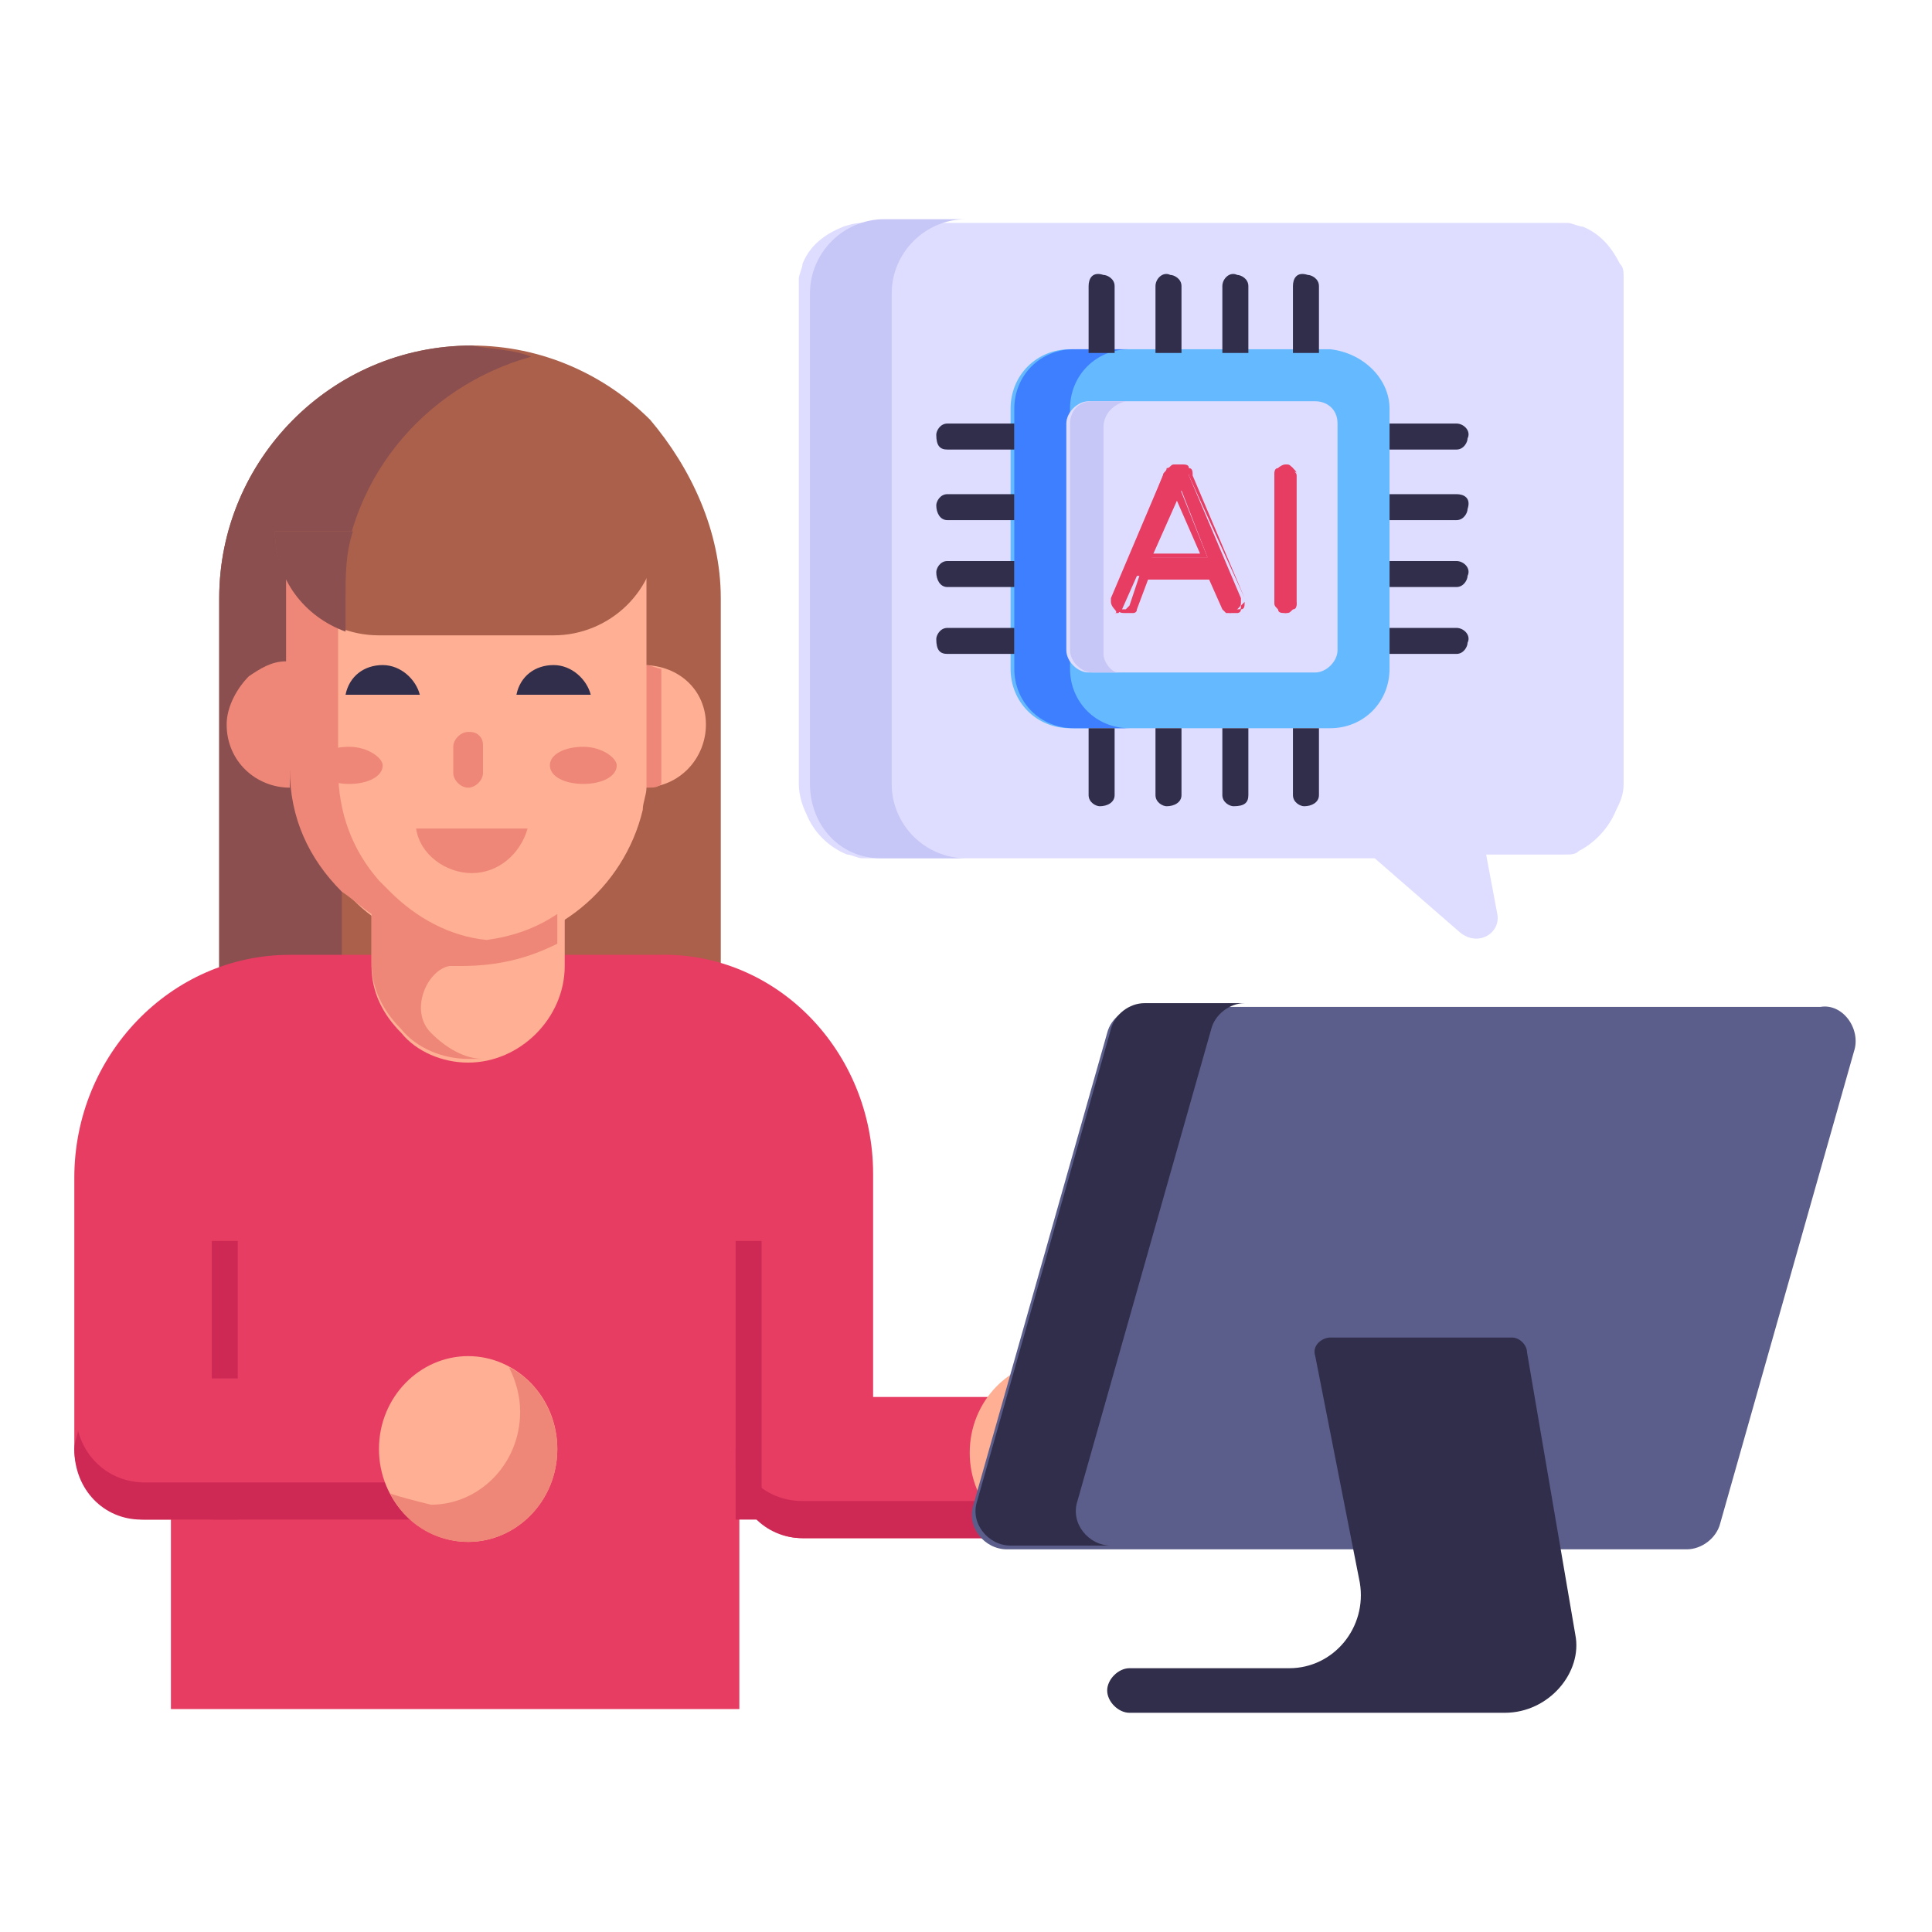 <svg width="80" height="80" viewBox="0 0 80 80" fill="none" xmlns="http://www.w3.org/2000/svg">
<path d="M29.846 24.769V44.462H9.077V24.769C9.077 19.077 13.692 14.308 19.538 14.308C22.462 14.308 25.077 15.538 26.923 17.384C28.615 19.384 29.846 22 29.846 24.769Z" fill="#AB604B"/>
<path d="M22 14.769C17.538 16 14.154 20 14.154 24.923V44.615H9.077V24.769C9.077 19.077 13.692 14.308 19.538 14.308C20.308 14.461 21.231 14.461 22 14.769Z" fill="#8B4F4F"/>
<path d="M36.154 48.615V60.615C36.154 62.308 34.923 63.538 33.385 63.538C31.846 63.538 30.615 62.308 30.615 60.615V70.769H7.077V62.461C6.769 62.615 6.308 62.769 5.846 62.769C4.462 62.923 3.077 61.538 3.077 60V48.769C3.077 43.692 7.077 39.538 12 39.538H27.231C32.154 39.385 36.154 43.538 36.154 48.615Z" fill="#E83D62"/>
<path d="M8.769 51.385H9.846V62.923H8.769V51.385Z" fill="#CE2955"/>
<path d="M33.231 63.692H43.846V57.846H33.231C31.692 57.846 30.461 59.231 30.461 60.769C30.461 62.308 31.692 63.692 33.231 63.692Z" fill="#E83D62"/>
<path d="M30.461 60.769C30.461 62.462 31.692 63.692 33.231 63.692H43.846V62.154H33.231C31.846 62.154 30.769 61.231 30.461 60V60.769Z" fill="#CE2955"/>
<path d="M30.461 51.385H31.538V62.923H30.461V51.385Z" fill="#CE2955"/>
<path d="M6 62.923H19.385V57.077H6C4.461 57.077 3.231 58.462 3.231 60C3.077 61.539 4.461 62.923 6 62.923Z" fill="#E83D62"/>
<path d="M3.077 60C3.077 61.693 4.308 62.923 5.846 62.923H19.231V61.385H6C4.615 61.385 3.538 60.462 3.231 59.231C3.231 59.385 3.077 59.693 3.077 60Z" fill="#CE2955"/>
<path d="M15.692 60C15.692 62.154 17.385 63.846 19.385 63.846C21.385 63.846 23.077 62.154 23.077 60C23.077 57.846 21.385 56.154 19.385 56.154C17.385 56.154 15.692 57.846 15.692 60Z" fill="#FFAF93"/>
<path d="M16.154 61.846C16.769 63.077 18 63.846 19.385 63.846C21.385 63.846 23.077 62.154 23.077 60C23.077 58.615 22.308 57.231 21.077 56.615C21.385 57.231 21.538 57.846 21.538 58.461C21.538 60.615 19.846 62.307 17.846 62.307C17.231 62.154 16.615 62 16.154 61.846Z" fill="#EE8778"/>
<path d="M40.154 60.154C40.154 62.308 41.846 64 43.846 64C45.846 64 47.538 62.308 47.538 60.154C47.538 58 45.846 56.308 43.846 56.308C41.846 56.308 40.154 58 40.154 60.154Z" fill="#FFAF93"/>
<path d="M40.615 62C41.231 63.231 42.462 64 43.846 64C45.846 64 47.539 62.307 47.539 60.154C47.539 58.769 46.769 57.384 45.539 56.769C45.846 57.384 46 58 46 58.615C46 60.769 44.308 62.461 42.308 62.461C41.846 62.461 41.231 62.307 40.615 62Z" fill="#EE8778"/>
<path d="M17.384 27.846C17.231 27.077 16.615 26.615 15.846 26.615C15.077 26.615 14.461 27.077 14.308 27.846H17.384ZM24.462 27.846C24.308 27.077 23.692 26.615 22.923 26.615C22.154 26.615 21.538 27.077 21.384 27.846H24.462Z" fill="#312E4B"/>
<path d="M23.384 36.769V40C23.384 42.154 21.538 44 19.384 44C18.308 44 17.231 43.538 16.615 42.769C15.846 42 15.384 41.077 15.384 40V36.769H23.384Z" fill="#FFAF93"/>
<path d="M26.769 22.615V32.615C26.769 32.923 26.615 33.231 26.615 33.538C25.846 36.769 22.923 39.231 19.538 39.231C17.538 39.231 15.692 38.461 14.461 37.077C13.077 35.692 12.308 34 12.308 32V22.615H26.769Z" fill="#FFAF93"/>
<path d="M29.231 30C29.231 31.385 28.154 32.615 26.616 32.615V27.539C28.154 27.539 29.231 28.616 29.231 30Z" fill="#FFAF93"/>
<path d="M27.384 27.692C27.231 27.692 26.923 27.538 26.769 27.538V32.615C27.077 32.615 27.231 32.615 27.384 32.461V27.692ZM17.846 42.769C18.461 43.385 19.231 43.846 20 43.846H19.384C18.308 43.846 17.231 43.385 16.615 42.615C15.846 41.846 15.384 40.923 15.384 39.846V37.846C14.923 37.538 14.615 37.231 14.154 36.923C12.769 35.538 12 33.846 12 31.846V32.615C10.615 32.615 9.385 31.538 9.385 30C9.385 29.231 9.846 28.461 10.308 28C10.769 27.692 11.231 27.384 11.846 27.384V22.461H14V31.846C14 33.692 14.615 35.231 15.692 36.461L16.154 36.923C17.231 38 18.615 38.769 20.154 38.923C21.231 38.769 22.154 38.461 23.077 37.846V39.077C21.846 39.692 20.615 40 19.077 40H18.615C17.692 40.154 16.923 41.846 17.846 42.769Z" fill="#EE8778"/>
<path d="M20 30.923V32C20 32.308 19.692 32.615 19.385 32.615C19.077 32.615 18.769 32.308 18.769 32V30.923C18.769 30.615 19.077 30.308 19.385 30.308C19.538 30.308 19.692 30.308 19.846 30.462C20 30.615 20 30.769 20 30.923ZM17.231 34.308C17.385 35.385 18.462 36.154 19.538 36.154C20.615 36.154 21.538 35.385 21.846 34.308H17.231Z" fill="#EE8778"/>
<path d="M17.384 28.769C17.231 28.154 16.615 27.539 15.846 27.539C15.077 27.539 14.461 28 14.308 28.769H17.384ZM24.462 28.769C24.308 28.154 23.692 27.539 22.923 27.539C22.154 27.539 21.538 28 21.384 28.769H24.462Z" fill="#312E4B"/>
<path d="M25.538 31.692C25.538 32.154 24.923 32.461 24.154 32.461C23.385 32.461 22.769 32.154 22.769 31.692C22.769 31.23 23.385 30.923 24.154 30.923C24.923 30.923 25.538 31.384 25.538 31.692ZM15.846 31.692C15.846 32.154 15.231 32.461 14.461 32.461C13.692 32.461 13.077 32.154 13.077 31.692C13.077 31.23 13.692 30.923 14.461 30.923C15.231 30.923 15.846 31.384 15.846 31.692Z" fill="#EE8778"/>
<path d="M27.231 22C27.231 24.462 25.231 26.308 22.923 26.308H15.692C13.231 26.308 11.384 24.308 11.384 22" fill="#AB604B"/>
<path d="M14.615 22C14.308 22.923 14.308 23.846 14.308 24.769V26.154C12.615 25.538 11.384 24 11.384 22H14.615Z" fill="#8B4F4F"/>
<path d="M76.769 43.539L71.231 63.077C71.077 63.693 70.462 64.154 69.846 64.154H41.692C40.769 64.154 40 63.231 40.308 62.308L45.846 42.769C46 42.154 46.615 41.693 47.231 41.693H75.385C76.308 41.539 77.077 42.616 76.769 43.539Z" fill="#5B5E8B"/>
<path d="M51.538 41.539C50.923 41.539 50.308 42 50.154 42.615L44.615 62.154C44.308 63.077 45.077 64 46 64H41.846C40.923 64 40.154 63.077 40.462 62.154L46 42.615C46.154 42 46.769 41.539 47.385 41.539H51.538ZM62.308 70.923H46.769C46.308 70.923 45.846 70.462 45.846 70C45.846 69.539 46.308 69.077 46.769 69.077H53.385C55.231 69.077 56.615 67.385 56.308 65.539L54.462 56.154C54.308 55.692 54.769 55.385 55.077 55.385H62.615C62.923 55.385 63.231 55.692 63.231 56L65.231 67.692C65.538 69.231 64.154 70.923 62.308 70.923Z" fill="#312E4B"/>
<path d="M67.231 12.154V32.462C67.231 32.923 67.077 33.231 66.923 33.539C66.615 34.308 66 34.923 65.385 35.231C65.231 35.385 65.077 35.385 64.769 35.385H61.538L62 37.846C62.154 38.616 61.231 39.231 60.462 38.616L56.923 35.539H35.692C35.538 35.539 35.231 35.385 35.077 35.385C34.308 35.077 33.692 34.462 33.385 33.693C33.231 33.385 33.077 32.923 33.077 32.462V11.539C33.077 11.385 33.231 11.077 33.231 10.923C33.538 10.154 34.154 9.693 34.923 9.385C35.385 9.231 35.538 9.231 35.846 9.231H64.923C65.077 9.231 65.385 9.385 65.538 9.385C66.308 9.693 66.769 10.308 67.077 10.923C67.231 11.077 67.231 11.231 67.231 11.539V12.154Z" fill="#DEDDFF"/>
<path d="M40 35.539H36.462C34.769 35.539 33.539 34.154 33.539 32.462V12.154C33.539 10.462 34.923 9.077 36.615 9.077H40C38.308 9.077 36.923 10.462 36.923 12.154V32.462C36.923 34.154 38.308 35.539 40 35.539Z" fill="#C6C6F7"/>
<path d="M57.538 16.923V27.692C57.538 29.077 56.462 30.154 55.077 30.154H44.308C42.923 30.154 41.846 29.077 41.846 27.692V16.923C41.846 15.538 42.923 14.461 44.308 14.461H55.077C56.462 14.615 57.538 15.692 57.538 16.923Z" fill="#65B9FF"/>
<path d="M46.769 30.154H44.462C43.077 30.154 42 29.077 42 27.692V16.923C42 15.538 43.077 14.461 44.462 14.461H46.769C45.385 14.461 44.308 15.538 44.308 16.923V27.692C44.308 29.077 45.385 30.154 46.769 30.154Z" fill="#3E7FFF"/>
<path d="M45.077 27.846C44.615 27.846 44.154 27.384 44.154 26.923V17.538C44.154 17.077 44.615 16.615 45.077 16.615H54.462C54.923 16.615 55.385 16.923 55.385 17.538V26.923C55.385 27.384 54.923 27.846 54.462 27.846H45.077Z" fill="#DEDDFF"/>
<path d="M45.692 17.692V27.077C45.692 27.384 46 27.846 46.308 27.846H45.231C44.769 27.846 44.308 27.384 44.308 26.923V17.538C44.308 17.077 44.615 16.615 45.231 16.615H54.923H46.615C46 16.769 45.692 17.231 45.692 17.692Z" fill="#C6C6F7"/>
<path d="M53.538 11.846V14.615H54.615V11.846C54.615 11.539 54.308 11.385 54.154 11.385C53.692 11.231 53.538 11.539 53.538 11.846ZM50.615 11.846V14.615H51.692V11.846C51.692 11.539 51.385 11.385 51.231 11.385C50.923 11.231 50.615 11.539 50.615 11.846ZM47.846 11.846V14.615H48.923V11.846C48.923 11.539 48.615 11.385 48.462 11.385C48.154 11.231 47.846 11.539 47.846 11.846ZM45.077 11.846V14.615H46.154V11.846C46.154 11.539 45.846 11.385 45.692 11.385C45.231 11.231 45.077 11.539 45.077 11.846ZM46.154 32.923V30.154H45.077V32.923C45.077 33.231 45.385 33.385 45.538 33.385C45.846 33.385 46.154 33.231 46.154 32.923ZM48.923 32.923V30.154H47.846V32.923C47.846 33.231 48.154 33.385 48.308 33.385C48.615 33.385 48.923 33.231 48.923 32.923ZM51.692 32.923V30.154H50.615V32.923C50.615 33.231 50.923 33.385 51.077 33.385C51.538 33.385 51.692 33.231 51.692 32.923ZM54.615 32.923V30.154H53.538V32.923C53.538 33.231 53.846 33.385 54 33.385C54.308 33.385 54.615 33.231 54.615 32.923ZM60.308 26H57.538V27.077H60.308C60.615 27.077 60.769 26.769 60.769 26.615C60.923 26.308 60.615 26 60.308 26ZM60.308 23.231H57.538V24.308H60.308C60.615 24.308 60.769 24 60.769 23.846C60.923 23.538 60.615 23.231 60.308 23.231ZM60.308 20.462H57.538V21.538H60.308C60.615 21.538 60.769 21.231 60.769 21.077C60.923 20.615 60.615 20.462 60.308 20.462ZM60.308 17.538H57.538V18.615H60.308C60.615 18.615 60.769 18.308 60.769 18.154C60.923 17.846 60.615 17.538 60.308 17.538ZM39.231 18.615H42V17.538H39.231C38.923 17.538 38.769 17.846 38.769 18C38.769 18.462 38.923 18.615 39.231 18.615ZM39.231 21.538H42V20.462H39.231C38.923 20.462 38.769 20.769 38.769 20.923C38.769 21.231 38.923 21.538 39.231 21.538ZM39.231 24.308H42V23.231H39.231C38.923 23.231 38.769 23.538 38.769 23.692C38.769 24 38.923 24.308 39.231 24.308ZM39.231 27.077H42V26H39.231C38.923 26 38.769 26.308 38.769 26.462C38.769 26.923 38.923 27.077 39.231 27.077Z" fill="#312E4B"/>
<path d="M46.154 25.231C46.154 25.231 46 25.077 46 24.923V24.769L48.154 19.692C48.154 19.539 48.308 19.539 48.308 19.385C48.462 19.385 48.462 19.231 48.615 19.231H48.769C48.923 19.231 48.923 19.231 49.077 19.385C49.231 19.385 49.231 19.539 49.231 19.692L51.385 24.769V24.923C51.385 25.077 51.385 25.077 51.231 25.231C51.231 25.231 51.077 25.385 50.923 25.385H50.769L50.615 25.231L50 23.846H47.077L46.462 25.231L46.308 25.385H46.154C46.308 25.385 46.154 25.231 46.154 25.231ZM47.692 23.077H50L48.923 20.308L47.692 23.077Z" fill="#E83D62"/>
<path d="M51.231 25.385H50.923L50.769 25.231L50.308 24H47.538L47.077 25.231C47.077 25.385 46.923 25.385 46.923 25.385H46.615C46.462 25.385 46.308 25.385 46.308 25.231C46.154 25.077 46.154 25.077 46.154 24.923V24.769L48.308 19.692C48.308 19.539 48.462 19.539 48.462 19.385C48.615 19.385 48.615 19.231 48.769 19.231H48.923C49.077 19.231 49.231 19.231 49.231 19.385C49.385 19.385 49.385 19.539 49.385 19.692L51.538 24.769V24.923C51.538 25.077 51.538 25.231 51.385 25.231C51.385 25.385 51.231 25.385 51.231 25.385ZM47.231 23.692H50.308L50.923 25.077C50.923 25.077 50.923 25.231 51.077 25.231H51.231C51.385 25.231 51.385 25.231 51.385 25.077L51.538 24.923V24.769L49.231 19.692C49.231 19.539 49.077 19.539 49.077 19.539C49.077 19.539 48.923 19.385 48.769 19.385H48.615C48.462 19.385 48.462 19.385 48.308 19.539L48.154 19.692L46.154 24.769V24.923C46.154 25.077 46.154 25.077 46.308 25.077L46.462 25.231H46.615L46.769 25.077L47.231 23.692ZM50 23.077H47.538V22.923L48.769 20L50 23.077ZM47.692 22.923H49.692L48.615 20.462L47.692 22.923ZM52.923 25.231C52.923 25.231 52.769 25.077 52.769 24.923V19.692C52.769 19.539 52.769 19.539 52.923 19.385C52.923 19.385 53.077 19.231 53.231 19.231C53.385 19.231 53.385 19.231 53.538 19.385C53.538 19.539 53.692 19.539 53.692 19.692V24.923C53.692 25.077 53.692 25.077 53.538 25.231C53.385 25.231 53.385 25.385 53.231 25.385C53.077 25.385 52.923 25.231 52.923 25.231Z" fill="#E83D62"/>
<path d="M53.231 25.385C53.077 25.385 52.923 25.385 52.923 25.231C52.769 25.077 52.769 25.077 52.769 24.923V19.693C52.769 19.539 52.769 19.385 52.923 19.385C53.077 19.231 53.385 19.231 53.538 19.385C53.692 19.539 53.692 19.539 53.692 19.693V24.923C53.692 25.077 53.692 25.231 53.538 25.231C53.385 25.385 53.385 25.385 53.231 25.385ZM53.231 19.385C53.077 19.385 53.077 19.385 53.077 19.539L52.923 19.693V24.923C52.923 25.077 52.923 25.077 53.077 25.077C53.231 25.231 53.385 25.231 53.538 25.077L53.692 24.923V19.693C53.692 19.539 53.692 19.539 53.538 19.539C53.385 19.385 53.231 19.385 53.231 19.385Z" fill="#E83D62"/>
</svg>
